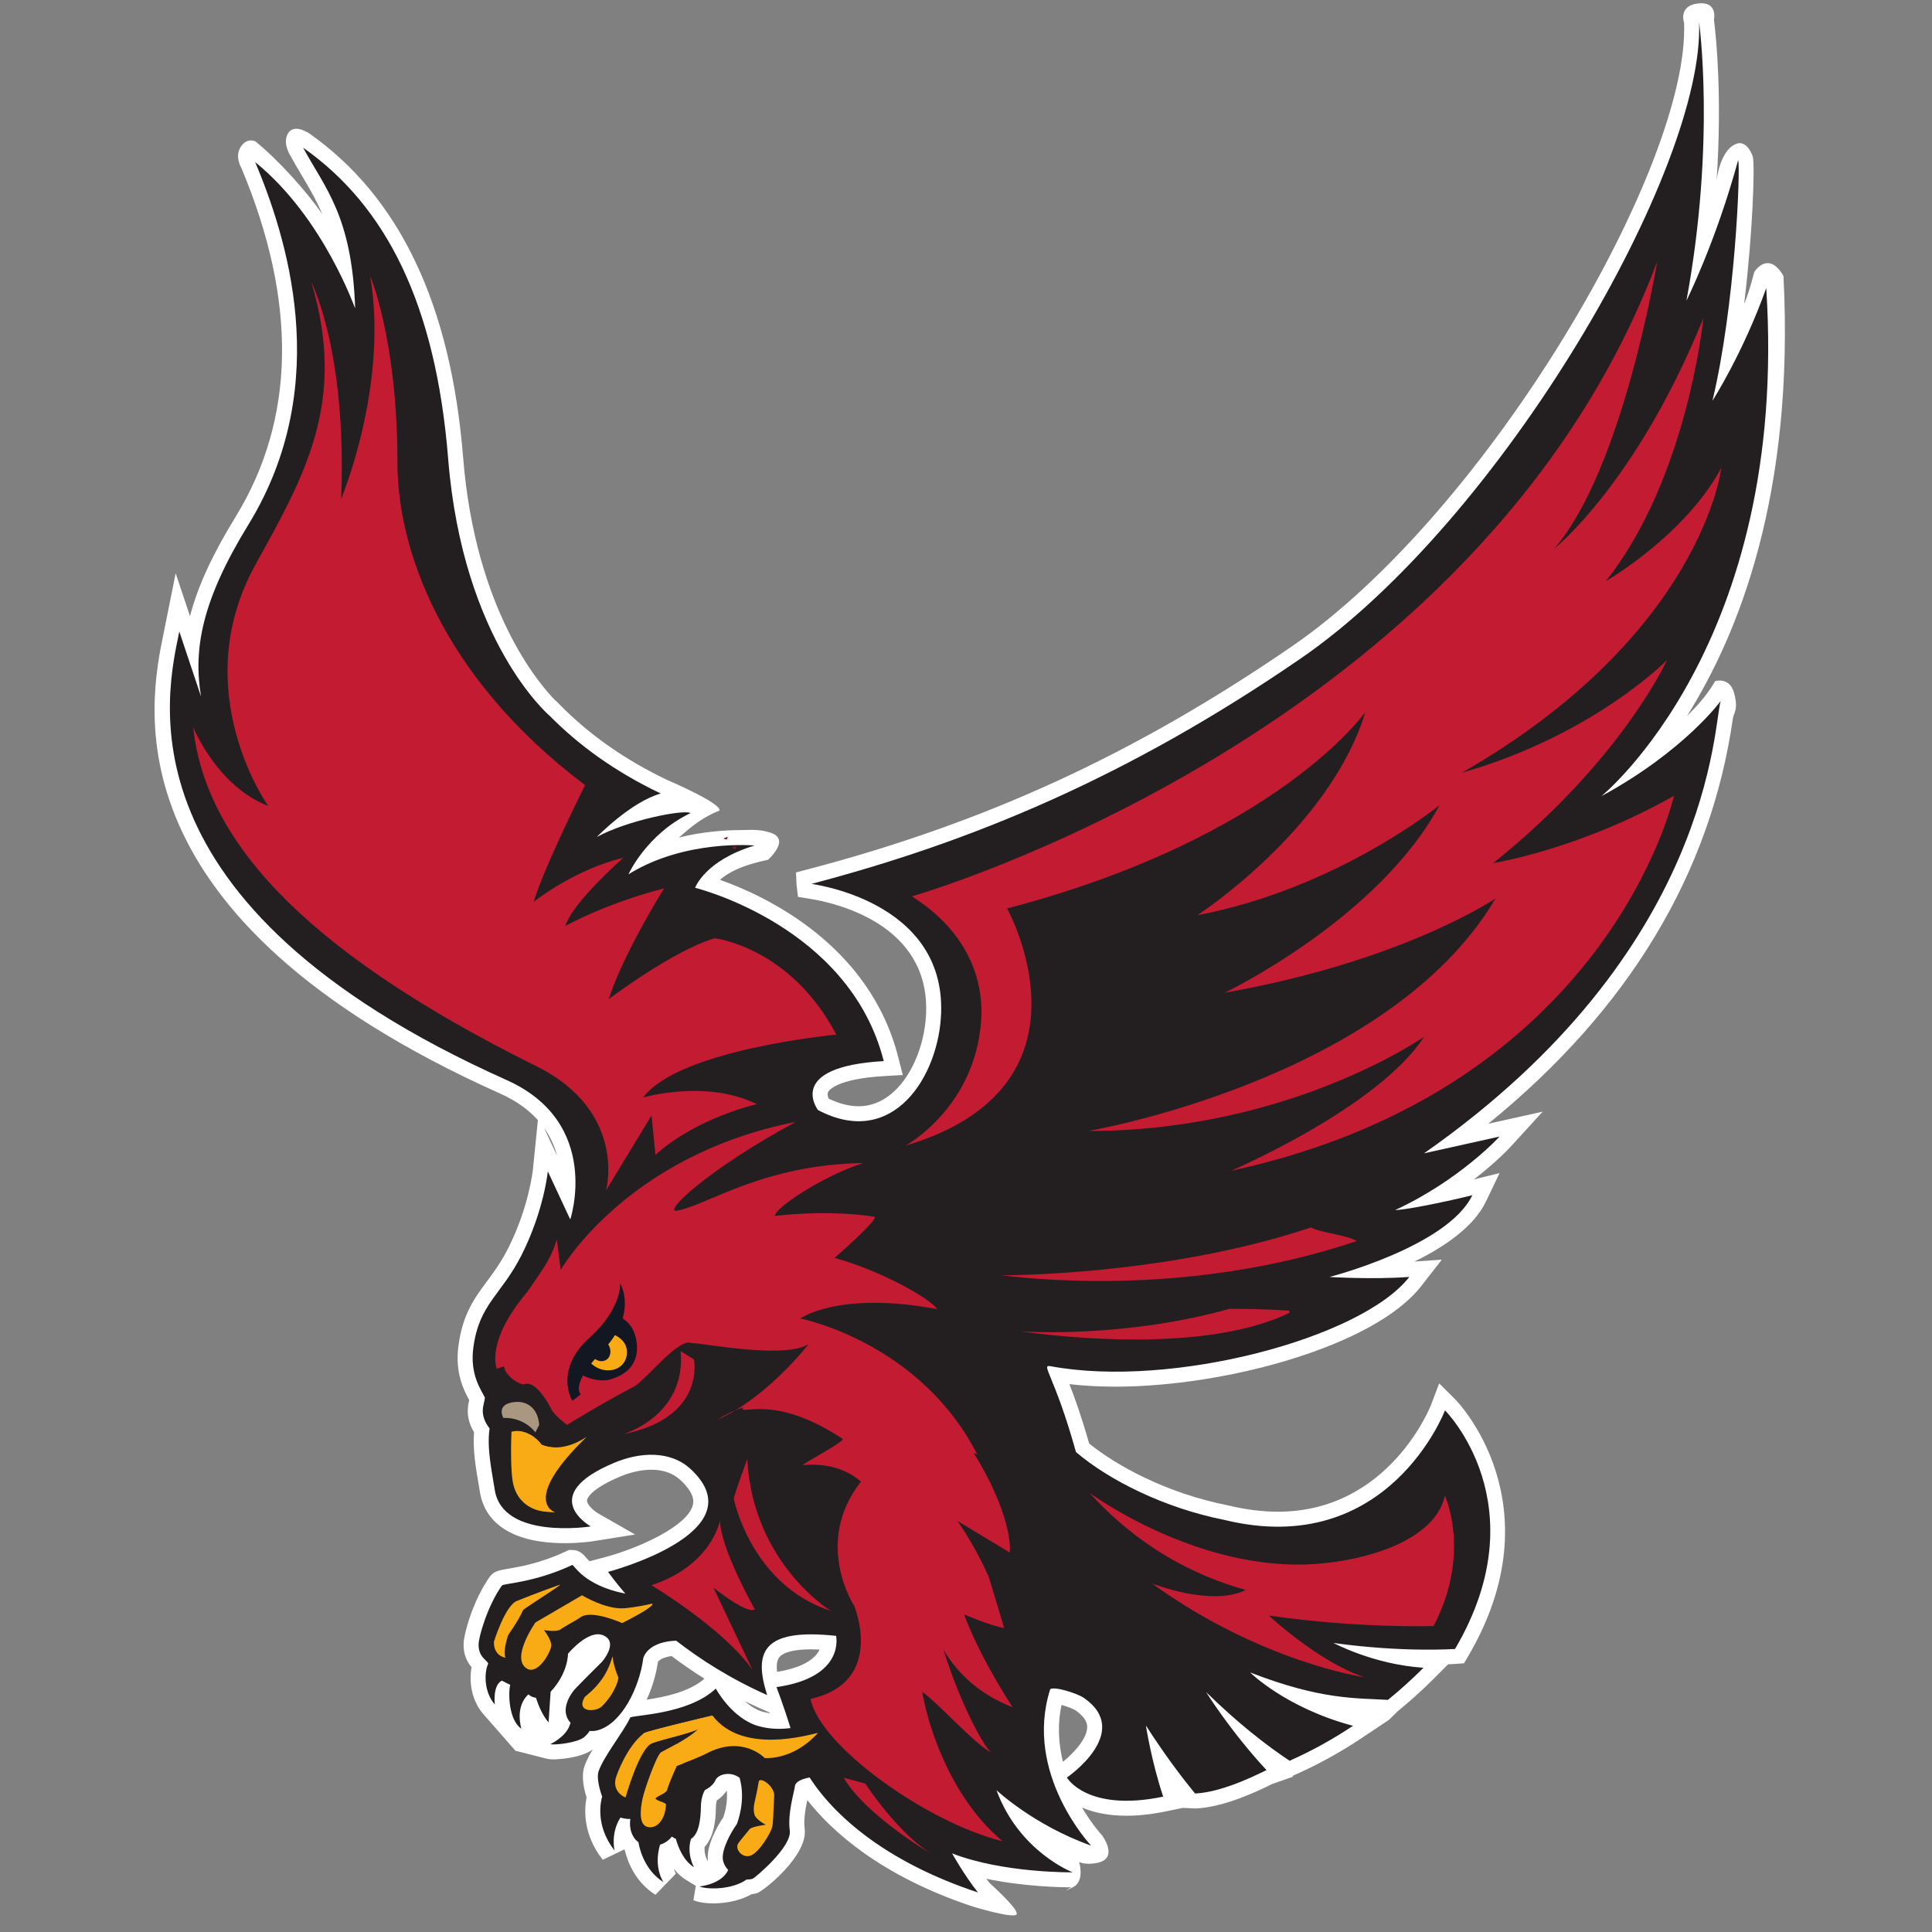 <?xml version="1.0" encoding="UTF-8"?>
<svg width="200px" height="200px" viewBox="0 0 200 200" version="1.1" xmlns="http://www.w3.org/2000/svg" xmlns:xlink="http://www.w3.org/1999/xlink">
    <rect x="0" y="0" width="200" height="200" fill="#808080" stroke="none"/>
    <!-- Generator: Sketch 54.1 (76490) - https://sketchapp.com -->
    <title>roberts-wesleyan</title>
    <desc>Created with Sketch.</desc>
    <g id="roberts-wesleyan" stroke="none" stroke-width="1" fill="none" fill-rule="evenodd">
        <g id="roberts-wesleyan_BGL" transform="translate(0, 0)">
            <g id="roberts-wesleyan" transform="translate(16, 0)">
                <g id="g10" transform="translate(84.444, 99.377) scale(-1, 1) rotate(-180) translate(-84.444, -99.377) translate(0, 0.031)" fill-rule="nonzero">
                    <g id="g12" transform="translate(0, 0.399)">
                        <path d="M40.334,81.548 L41.673,78.675 C41.416,79.631 40.995,80.611 40.334,81.548 Z M67.966,27.586 C66.23,27.586 65.055,27.287 64.656,26.744 C64.436,26.444 64.365,25.944 64.445,25.253 C66.501,25.584 67.94,26.248 68.614,27.179 C68.709,27.31 68.783,27.439 68.841,27.563 C68.534,27.579 68.242,27.586 67.966,27.586 L67.966,27.586 Z M52.108,26.283 C51.917,24.978 51.52,23.62 50.944,22.375 C52.718,22.637 55.368,23.169 56.923,24.548 C55.753,25.28 54.619,26.06 53.523,26.889 C52.592,26.767 52.206,26.434 52.108,26.283 Z M61.109,22.218 C61.645,21.736 62.276,21.315 62.963,21.125 C63.2,21.058 63.448,21.007 63.701,20.972 C63.694,20.993 63.687,21.013 63.68,21.035 L62.783,21.434 C62.219,21.684 61.662,21.946 61.109,22.218 L61.109,22.218 Z M93.891,21.828 C93.442,19.732 93.592,17.732 94.035,15.945 C95.066,16.775 96.54,18.302 96.545,19.527 C96.546,19.748 96.549,20.421 95.338,21.27 C95.121,21.421 94.465,21.668 93.891,21.828 L93.891,21.828 Z M56.942,7.132 C56.872,6.402 57.193,5.802 57.198,5.794 L57.289,5.626 C57.28,5.696 57.273,5.768 57.268,5.839 C57.167,7.383 58.29,9.35 58.882,10.203 C59.04,10.663 59.348,11.749 59.235,12.958 C58.978,12.573 58.628,12.229 58.199,11.937 C58.143,11.737 58.112,11.504 58.109,11.243 C58.092,9.951 57.942,8.212 56.942,7.132 L56.942,7.132 Z M165.453,182.107 C165.671,181.156 165.449,174.257 164.554,166.853 C164.835,167.551 165.111,168.276 165.608,170.178 C165.608,170.178 167.047,172.474 168.624,169.758 C169.784,147.118 163.972,132.703 158.646,124.223 C160.138,125.676 160.849,126.641 161.559,127.817 C161.559,127.817 163.031,128.266 163.493,126.65 C164,124.876 163.47,124.522 163.396,124.001 C161.099,107.894 152.586,93.79 138.061,81.996 L143.697,83.246 L140.386,79.622 C140.288,79.515 138.94,78.056 136.585,76.234 L139.234,76.886 L137.816,73.925 C136.567,71.32 133.522,69.249 130.425,67.728 L133.258,67.927 L131.119,65.183 C126.268,58.958 110.848,54.777 99.49,54.777 C97.809,54.777 96.207,54.865 94.705,55.037 C95.22,53.726 95.929,51.771 96.75,48.891 C99.624,46.566 104.776,43.75 111.071,42.499 C112.921,42.051 114.657,41.832 116.294,41.832 C127.809,41.833 132.091,52.762 132.133,52.873 L132.984,55.116 L134.685,53.422 C134.792,53.315 145.241,42.615 135.969,26.842 L135.557,26.142 L134.744,26.081 C134.722,26.078 134.433,26.058 133.913,26.037 L132.46,24.582 C131.259,23.381 129.981,22.226 128.662,21.151 L127.786,20.286 L124.926,18.379 C122.743,16.924 120.456,15.663 118.13,14.632 L117.791,14.481 L117.862,14.406 L115.626,13.621 L115.516,13.558 C114.346,12.985 110.783,11.239 107.782,11.113 L106.44,11.172 L104.73,10.817 C103.264,10.513 101.877,10.359 100.608,10.359 C98.632,10.359 97.132,10.725 96.012,11.208 C97.059,9.434 98.059,8.357 98.084,8.329 C98.084,8.329 99.887,5.939 97.574,5.477 C95.261,5.015 94.848,6.409 94.117,6.736 C94.978,6.193 95.577,5.955 95.594,5.949 C95.594,5.949 96.476,3.657 95.058,2.952 C93.642,2.245 94.872,2.95 94.872,2.95 C93.936,2.95 90.092,3.005 86.107,3.835 C86.221,3.681 86.338,3.53 86.456,3.382 C86.456,3.382 89.472,0.69 89.247,0.168 C89.023,-0.354 84.749,0.944 84.749,0.944 C75.161,4.12 70.094,8.767 67.575,11.978 C67.387,11.112 67.173,9.936 67.298,9.024 C67.681,6.245 63.036,2.566 62.389,2.359 C62.199,2.297 61.993,2.252 61.776,2.227 C61.054,1.813 60.271,1.579 59.574,1.448 L58.901,1.346 C58.47,1.297 58.106,1.286 57.86,1.286 C57.266,1.286 56.423,1.344 55.784,1.617 L56.028,3.099 L55.032,3.709 C54.524,4.02 54.104,4.421 53.758,4.862 C53.848,4.551 53.956,4.377 53.966,4.362 L51.851,2.175 C49.825,3.462 49.003,5.455 48.671,6.809 C48.667,6.814 48.633,6.852 48.62,6.868 L46.399,5.801 C44.306,8.452 44.488,11.086 44.72,12.263 C44.47,13.044 44.146,14.406 44.491,15.445 C44.675,15.992 44.985,16.594 45.354,17.217 C44.472,16.566 42.996,16.328 42.093,16.241 L42.092,16.235 L42.088,16.24 C41.63,16.195 41.32,16.191 41.311,16.191 C41.018,16.191 40.788,16.215 40.586,16.265 L40.538,16.278 L39.363,16.578 L37.409,17.076 L37.416,17.024 L37.359,17.089 L36.9,17.612 L34.055,20.854 C32.759,22.331 32.553,24.326 32.815,25.736 C32.382,26.254 31.926,27.053 31.996,28.283 C32.045,29.197 32.918,32.562 34.68,35.075 C35.101,35.675 35.679,35.773 36.555,35.921 C37.751,36.124 39.978,36.5 42.57,37.72 L42.885,37.868 L43.244,37.87 C43.995,37.87 44.415,37.384 44.64,37.121 C44.73,37.016 44.856,36.871 45.032,36.702 L46.546,37.103 C50.016,38.017 55.158,40.302 55.72,42.515 C55.791,42.793 56.005,43.639 54.467,45.084 C53.694,45.81 52.67,46.178 51.423,46.178 C50.42,46.178 49.316,45.938 48.23,45.485 C45.549,44.369 44.792,43.395 44.767,42.996 C44.741,42.593 45.423,41.946 45.922,41.659 L49.74,39.471 L45.4,38.778 C45.348,38.769 44.11,38.576 42.485,38.576 C35.5,38.576 33.965,41.925 33.672,43.922 C33.628,44.215 33.571,44.545 33.509,44.904 C33.261,46.349 32.931,48.273 33.073,50.055 C32.191,51.524 32.406,52.694 32.57,53.396 C32.017,54.402 31.082,56.208 31.461,59.03 C31.898,62.286 33.114,63.929 34.402,65.668 C35.136,66.66 35.895,67.684 36.639,69.169 C38.76,73.402 39.159,77.181 39.163,77.218 L39.681,82.37 C38.761,83.399 37.505,84.345 35.801,85.107 C-5.103,103.407 -0.559,125.495 0.935,132.753 L2.185,138.98 L3.669,134.539 C4.474,137.648 6.014,140.958 8.38,144.807 C14.595,154.925 14.798,167.082 8.985,180.941 C8.985,180.941 8.264,182.113 8.925,183.126 C9.585,184.139 10.448,183.683 10.448,183.683 C12.834,181.75 15.758,178.48 17.352,176.177 C16.717,177.675 15.978,178.919 15.223,180.19 C14.811,180.884 14.402,181.574 14.009,182.301 C14.009,182.301 13.243,183.531 13.802,184.495 C14.452,185.616 16.037,184.495 16.037,184.495 C25.306,177.983 30.667,166.886 31.943,150.96 C33.215,135.103 39.856,127.459 41.524,125.774 L41.555,125.774 L42.012,125.31 C45.052,122.228 48.773,119.627 53.073,117.579 C53.073,117.579 58.688,115.188 58.484,114.418 C56.172,113.496 54.83,112.034 54.273,111.623 C56.848,112.26 59.197,112.396 60.736,112.396 C61.694,112.396 62.544,112.53 63.805,112.11 C65.886,111.418 63.496,109.312 63.496,109.312 C60.556,108.705 59.298,107.914 58.53,107.244 C63.24,105.576 74.03,100.555 76.992,88.86 L77.454,87.039 L75.574,86.931 C70.52,86.643 69.787,85.406 69.72,85.265 C69.62,85.055 69.7,84.785 69.787,84.591 C70.878,84.068 71.92,83.804 72.89,83.804 C77.003,83.804 79.717,88.845 79.873,93.514 C80.174,102.56 70.749,104.807 67.853,105.279 L66.606,105.483 L66.457,106.761 L66.403,108.009 L67.614,108.328 C86.077,113.177 101.527,120.291 117.711,131.394 C138.053,145.349 158.957,181.242 158.332,195.982 C158.332,195.982 157.712,197.739 159.793,197.97 C161.874,198.201 161.425,196.263 161.425,196.263 C161.471,195.936 162.159,190.869 161.875,182.982 C161.836,181.913 161.78,180.791 161.701,179.623 C161.701,179.623 162.006,182.743 163.724,183.429 C164.881,183.891 165.453,182.107 165.453,182.107 L165.453,182.107 Z" id="path14" fill="#FFFFFF"></path>
                        <path d="M149.772,115.903 C149.772,115.903 169.231,131.634 166.841,168.503 C164.449,161.782 161.27,156.832 161.27,156.832 C163.613,166.607 164.185,180.681 163.938,181.761 C161.624,173.277 158.581,167.202 158.581,167.202 C161.624,183.685 159.886,196.048 159.886,196.048 C160.525,180.957 139.456,144.43 118.591,130.116 C100.682,117.828 84.526,111.165 68.01,106.827 C67.927,106.807 81.816,105.176 81.426,93.463 C81.208,86.956 76.468,79.302 68.68,83.411 C68.68,83.411 65.215,87.894 75.485,88.48 C71.929,102.519 55.958,106.419 55.958,106.419 C55.958,106.419 56.944,109.236 62.122,110.797 C62.122,110.797 54.911,111.464 49.059,107.816 C49.059,107.816 50.921,111.974 55.479,114.151 C54.9,114.568 48.986,113.431 45.783,111.68 C45.783,111.68 49.328,115.335 52.404,116.179 C47.623,118.456 43.869,121.215 40.904,124.222 C40.899,124.222 31.918,131.828 30.393,150.835 C29.116,166.778 24.004,176.977 15.378,183.036 C17.614,178.89 20.444,175.987 20.764,166.425 C20.835,166.086 17.614,175.704 10.418,181.54 C13.516,174.156 18.718,158.669 9.705,143.997 C4.885,136.153 3.994,131.117 4.812,126.218 L2.561,132.952 C1.334,126.83 -4.393,104.789 36.437,86.522 C46.372,82.077 43.033,72.083 43.033,72.083 L40.71,77.066 C40.71,77.066 40.32,73.046 38.029,68.474 C35.895,64.218 33.618,63.416 33.001,58.824 C32.623,56.004 33.812,54.446 34.198,53.644 C34.158,52.951 33.496,52.017 34.681,50.447 C34.365,48.343 34.978,45.722 35.209,44.146 C35.986,38.859 45.157,40.309 45.157,40.309 C45.157,40.309 39.429,43.497 47.631,46.917 C50.186,47.981 53.381,48.234 55.532,46.214 C62.485,39.683 46.942,35.602 46.942,35.602 C46.942,35.602 47.948,34.238 48.738,33.35 C44.342,34.216 43.408,36.398 43.233,36.316 C39.294,34.465 36.115,34.417 35.954,34.187 C34.387,31.953 33.584,28.861 33.547,28.196 C33.466,26.755 34.499,26.444 34.538,26.096 C34.123,25.242 34.068,23.193 35.224,21.877 C35.224,21.877 34.97,23.847 35.952,24.345 C36.138,24.268 36.643,23.964 36.818,23.922 C36.603,23.078 36.65,20.257 37.975,19.368 C37.975,19.368 37.253,21.597 38.702,22.925 C38.862,22.775 39.067,22.655 39.331,22.596 C39.385,22.583 39.431,22.583 39.481,22.575 C39.712,21.852 40.144,20.745 40.788,20.024 L41,23.193 C42.843,25.166 42.799,27.131 42.799,27.131 C42.799,27.131 44.921,29.715 46.469,29.027 C48.096,28.306 46.31,26.286 46.31,26.286 C46.31,26.286 43.48,23.482 43.418,23.345 C42.889,22.716 41.98,21.151 43.064,19.981 C43.037,19.912 43.007,19.827 42.974,19.726 C42.545,18.489 40.971,17.769 40.971,17.769 C41.433,17.651 43.828,17.917 44.499,18.518 C44.762,18.753 44.928,18.957 45.032,19.137 C45.303,19.114 45.583,19.13 45.864,19.204 C48.362,19.875 50.193,23.632 50.593,26.675 C50.838,27.502 51.858,28.408 53.998,28.48 C56.428,26.592 59.557,24.567 63.416,22.85 C62.061,27.128 62.737,29.831 70.551,28.98 C70.551,28.98 71.542,24.696 64.384,23.675 C64.384,23.675 65.15,21.664 65.836,19.436 C64.81,19.304 63.679,19.317 62.546,19.63 C59.765,20.402 58.101,23.523 58.101,23.523 C55.19,20.77 49.356,20.795 49.23,20.511 C48.617,19.134 46.49,16.516 45.966,14.955 C45.673,14.073 46.337,12.342 46.337,12.342 C46.232,11.997 45.534,9.404 47.62,6.761 C47.62,6.761 47.183,8.534 48.226,10.167 C48.707,10.022 49.132,10.016 49.255,10.024 C49.255,10.024 48.991,8.766 49.833,7.839 C49.892,7.77 49.98,7.705 50.083,7.638 C50.262,6.635 50.842,4.655 52.685,3.484 C52.685,3.484 51.623,4.948 52.327,7.364 C52.769,7.495 53.199,7.754 53.552,8.205 C53.632,8.148 53.706,8.087 53.803,8.041 C53.859,8.015 53.907,8.003 53.96,7.979 C54.2,7.116 54.74,5.708 55.845,5.029 C55.845,5.029 55.058,6.372 55.525,7.954 C56.347,8.471 56.538,9.966 56.555,11.263 C56.564,11.984 56.719,12.557 56.964,13.01 C57.46,13.261 57.878,13.607 58.076,14.063 C58.316,14.612 59.558,15.029 60.563,14.288 C61.235,11.937 60.346,9.671 60.27,9.473 C59.704,8.722 58.751,6.982 58.82,5.939 C58.847,5.514 59.063,5.094 59.38,4.735 C58.676,3.227 56.399,3.043 56.399,3.043 C57.165,2.713 59.749,2.669 61.295,3.759 C61.508,3.751 61.719,3.772 61.917,3.837 C62.122,3.902 65.989,7.137 65.758,8.814 C65.508,10.637 66.259,12.958 66.298,13.468 C66.346,13.72 66.634,14.095 67.806,14.32 C70.486,10.184 75.92,5.503 85.238,2.417 C83.823,4.195 82.56,6.463 82.56,6.463 C87.86,4.401 95.036,4.502 95.036,4.502 C95.036,4.502 89.499,6.629 87.156,13.006 C87.156,13.006 90.99,9.39 96.953,7.266 C96.953,7.266 89.924,14.707 92.72,23.463 C93.164,23.765 95.508,23.046 96.231,22.539 C101.302,18.989 94.443,14.312 94.443,14.312 C94.443,14.312 96.519,10.697 104.414,12.336 C103.186,16.009 102.624,19.702 102.624,19.702 C104.403,16.924 106.12,14.601 107.717,12.662 C110.796,12.791 114.882,15.003 115.11,15.083 C111.396,19.076 108.856,23.159 108.856,23.159 C112.085,20 115.004,17.709 117.499,16.049 C119.892,17.111 122.076,18.345 124.063,19.669 C117.095,21.52 113.413,25.194 113.413,25.194 C120.776,22.336 124.355,22.556 127.68,22.352 C129.022,23.446 130.246,24.563 131.36,25.678 C126.198,26.013 122.043,28.244 122.043,28.244 C129.357,27.232 134.628,27.627 134.628,27.627 C143.4,42.548 133.586,52.324 133.586,52.324 C133.586,52.324 127.719,36.857 110.767,40.978 C104.484,42.227 98.796,45.102 95.385,48.007 C93.12,56.109 91.676,57.092 92.776,56.891 C105.277,54.572 124.927,59.765 129.892,66.135 C125.9,65.853 121.634,66.135 121.634,66.135 C121.634,66.135 133.866,69.278 136.413,74.594 C133.048,73.765 129.239,73.041 128.432,73.063 C135.111,76.152 139.237,80.668 139.237,80.668 L131.414,78.932 C161.426,99.921 161.369,123.498 162.124,125.753 C162.124,125.753 158.364,120.571 149.772,115.903" id="path16" fill="#231F20"></path>
                        <path d="M60.207,110.732 C60.207,110.732 60.055,110.667 59.785,110.547 C59.893,110.508 60.007,110.471 60.12,110.441 C60.149,110.534 60.183,110.635 60.207,110.732" id="path18" fill="#871C30"></path>
                        <path d="M59.321,111.691 C59.321,111.691 59.169,111.635 58.898,111.52 C59.006,111.483 59.12,111.455 59.231,111.424 C59.262,111.514 59.295,111.605 59.321,111.691" id="path20" fill="#871C30"></path>
                        <path d="M156.568,129.996 C156.568,129.996 149.001,122.242 135.34,118.331 C160.25,132.65 162.192,149.895 162.192,149.895 C158.409,142.854 150.228,138.161 150.228,138.161 C158.704,148.789 160.333,165.394 160.333,165.394 C153.38,148.261 144.903,141.537 144.903,141.537 C152.032,149.769 155.553,171.249 155.553,171.249 C137.079,122.235 78.397,105.534 78.397,105.534 C84.218,101.846 85.84,96.864 85.57,92.738 C84.973,83.657 77.745,79.727 77.745,79.727 C98.476,85.903 88.256,104.281 88.256,104.281 C116.276,111.628 125.343,124.621 125.343,124.621 C121.648,112.474 107.956,103.584 107.956,103.584 C122.413,106.322 133.015,114.969 133.015,114.969 C126.646,103.148 110.781,95.558 110.781,95.558 C129.254,98.811 138.818,105.317 138.818,105.317 C127.729,86.527 96.655,81.244 96.655,81.244 C117.519,81.244 131.428,91.004 131.428,91.004 C126.646,83.63 111.433,77.123 111.433,77.123 C150.553,85.582 157.292,115.945 157.292,115.945 C147.412,110.358 138.57,108.975 138.57,108.975 C151.864,119.589 156.568,129.996 156.568,129.996" id="path22" fill="#C21B32"></path>
                        <path d="M60.207,110.732 C60.207,110.732 60.055,110.667 59.785,110.547 C59.893,110.508 60.007,110.471 60.12,110.441 C60.149,110.534 60.183,110.635 60.207,110.732" id="path24" fill="#871C30"></path>
                        <path d="M59.321,111.691 C59.321,111.691 59.169,111.635 58.898,111.52 C59.006,111.483 59.12,111.455 59.231,111.424 C59.262,111.514 59.295,111.605 59.321,111.691" id="path26" fill="#871C30"></path>
                        <path d="M46.739,75.095 L51.444,82.851 L51.852,78.77 C56.148,82.647 62.341,84.021 62.341,84.021 C57.124,86.623 50.579,84.714 50.579,84.714 C54.273,89.703 70.573,91.22 70.573,91.22 C65.791,100.329 57.967,101.196 57.967,101.196 C53.62,99.895 47.002,94.885 47.002,94.885 C48.644,99.846 52.753,106.36 52.753,106.36 C46.667,104.799 42.538,102.475 42.538,102.475 C43.192,104.836 48.53,109.529 48.53,109.529 C43.44,108.316 39.25,104.974 39.25,104.974 C40.311,108.534 44.567,117.048 44.567,117.048 C29.384,128.491 25.143,141.901 25.143,150.363 C25.143,163.22 22.324,169.732 22.324,169.732 C24.242,158.365 19.315,146.69 19.315,146.69 C19.927,161.996 16.239,169.082 16.239,169.082 C19.933,156.718 15.563,149.14 10.448,139.879 C3.241,126.836 11.765,114.892 11.765,114.892 C6.448,116.935 3.994,123.058 3.994,123.058 C5.17,112.02 14.25,100.483 39.493,87.967 C48.99,83.259 46.739,75.095 46.739,75.095" id="path28" fill="#C21B32"></path>
                        <path d="M90.922,53.525 C90.152,54.225 89.639,54.67 89.639,54.67 C90.058,54.255 90.487,53.88 90.922,53.525" id="path30" fill="#121722"></path>
                        <path d="M71.979,44.54 C71.825,44.302 71.683,44.052 71.556,43.791 C71.679,44.065 71.817,44.317 71.979,44.54" id="path32" fill="#121722"></path>
                        <path d="M71.428,35.201 C71.548,34.912 71.691,34.622 71.851,34.324 C71.791,34.331 71.751,34.334 71.712,34.339 C71.628,34.554 71.533,34.848 71.428,35.201" id="path34" fill="#121722"></path>
                        <path d="M43.264,49.27 L43.264,49.27 C43.274,49.27 43.278,49.27 43.283,49.27 C43.278,49.27 43.274,49.27 43.264,49.27" id="path36" fill="#121722"></path>
                        <path d="M78.253,55.122 C75.688,55.969 73.091,56.566 70.516,56.535 C67.022,56.493 63.94,54.947 60.867,52.593 C60.644,51.716 64.015,54.137 71.224,49.374 C71.575,49.141 66.732,46.622 67.149,46.658 C71.273,47.02 73.089,44.878 73.132,44.959 C68.137,38.585 72.428,32.086 72.428,32.086 C72.428,32.086 75.722,24.199 67.908,22.452 C68.82,17.684 79.75,9.725 87.798,7.712 C81.94,12.61 79.868,20.692 79.469,23.181 C80.991,22.161 84.978,17.679 86.636,16.901 C86.086,17.16 83.571,21.441 81.662,27.567 C83.209,24.909 85.624,22.832 88.816,21.597 C85.008,27.538 83.811,31.195 83.811,31.195 C83.811,31.195 86.557,30.007 87.943,29.799 C87.935,29.803 86.459,34.855 86.306,35.196 C85.414,37.199 84.333,39.096 83.126,40.869 L88.524,37.608 C88.732,39.342 87.599,44.212 83.252,50.199 C81.608,52.21 79.917,53.822 78.253,55.122" id="path38" fill="#C21B32"></path>
                        <path d="M66.844,61.835 C66.844,61.835 70.814,64.713 81.026,62.802 C80.278,63.935 75.069,66.835 70.392,68.104 C70.392,68.104 75.168,72.267 74.496,72.37 C69.378,73.152 64.232,72.447 64.232,72.447 C64.005,73.106 69.029,76.546 73.367,77.928 C62.884,77.759 57.124,73.498 54.06,72.993 C52.589,72.751 57.125,77.184 66.368,82.182 C48.785,78.72 42.038,66.852 42.038,66.852 L41.647,70.01 C41.026,67.848 39.809,66.446 38.636,64.646 C37.418,62.779 36.128,58.95 36.169,56.979 C36.189,55.889 37.922,54.894 38.272,55.029 C38.466,55.107 38.79,55.143 39.212,54.871 C39.932,54.409 40.709,53.198 41.09,52.407 C41.446,51.741 42.702,50.82 42.702,50.82 C42.702,50.82 46.041,52.898 49.768,54.865 C51.156,55.829 54.282,59.826 55.566,59.295 C57.108,59.275 67.638,57.103 68.383,60.044 C68.383,60.044 63.981,53.943 58.29,51.36 C65.458,56.008 75.807,51.574 85.168,47.753 C79.212,59.428 66.844,61.835 66.844,61.835" id="path40" fill="#C21B32"></path>
                        <path d="M41.461,41.774 C41.463,41.767 38.165,41.616 37.315,44.455 C36.875,45.923 37.801,50.144 37.801,50.144 C38.871,50.052 40.045,48.783 40.045,48.783 C40.045,48.783 41.906,47.735 44.72,49.568 C37.823,42.886 41.461,41.774 41.461,41.774" id="path42" fill="#F9AB16"></path>
                        <path d="M41.417,48.483 C40.57,48.515 40.045,48.783 40.045,48.783 C40.045,48.783 38.703,50.587 36.948,50.111 C36.948,50.111 36.75,45.931 37.186,44.46 C37.76,42.528 39.403,41.842 40.733,41.823 C38.882,44.256 39.965,46.589 41.417,48.483" id="path44" fill="#F9AB16"></path>
                        <path d="M39.398,42.927 C39.398,42.927 37.551,45.026 40.045,48.783 C40.045,48.783 39.789,49.197 39.236,49.587 C38.756,49.925 38.291,50.044 38.291,50.044 C38.045,49.181 37.119,43.675 39.398,42.927" id="path46" fill="#F9AB16"></path>
                        <path d="M61.357,47.283 C61.357,47.283 59.833,43.15 59.974,43.134 C59.974,43.134 61.757,34.237 70.012,31.564 C70.012,31.564 61.917,36.485 61.357,47.283" id="path48" fill="#C21B32"></path>
                        <path d="M58.536,40.936 C58.536,40.936 57.719,36.289 51.436,34.225 C51.436,34.225 58.988,29.692 61.916,25.419 L57.86,33.966 C57.86,33.966 61.315,31.185 62.143,31.716 C62.143,31.716 58.541,38.088 58.536,40.936" id="path50" fill="#C21B32"></path>
                        <path d="M36.11,51.537 C36.11,51.537 35.231,53.031 37.379,53.195 C38.548,53.283 39.687,52.573 39.816,50.819 L39.428,50.052 C38.063,51.732 36.11,51.537 36.11,51.537" id="path52" fill="#A99782"></path>
                        <path d="M44.7,56.906 C44.7,56.906 46.552,55.955 47.715,56.472 C49.776,57.39 49.446,59.99 47.064,61.116 C47.064,61.116 44.181,57.905 44.7,56.906" id="path54" fill="#F9AB16"></path>
                        <path d="M43.271,53.318 C42.921,53.752 41.619,56.789 45.033,59.846 C48.34,62.811 48.211,65.437 48.205,65.462 C48.205,65.462 50.1,62.326 46.348,58.462 C42.933,54.944 44.113,53.994 44.119,53.988 C44.114,53.99 43.271,53.318 43.271,53.318" id="path56" fill="#121722"></path>
                        <path d="M47.469,62.251 C47.201,61.862 46.902,61.504 46.58,61.177 L46.468,60.514 C46.489,60.51 48.612,60.17 48.869,58.69 C49.068,57.524 48.294,56.396 46.801,56.472 C45.36,56.547 44.576,57.91 44.54,57.972 L43.573,56.673 C44.14,55.667 46.074,55.279 46.954,55.479 C48.142,55.747 50.21,56.625 49.912,59.3 C49.694,61.259 48.448,62.016 47.469,62.251" id="path58" fill="#121722"></path>
                        <path d="M46.795,59.359 C47.255,58.887 47.328,58.153 46.95,57.72 C46.577,57.284 45.896,57.32 45.432,57.788 C44.967,58.26 44.894,58.995 45.274,59.43 C45.65,59.862 46.33,59.832 46.795,59.359" id="path60" fill="#121722"></path>
                        <path d="M42.009,34.289 C41.922,34.108 38.221,31.793 38.151,31.645 C37.543,30.304 36.646,29.215 36.566,28.953 C36.038,27.23 36.304,26.783 36.304,26.783 L36.362,26.726 C36.224,26.703 35.076,26.96 35.131,28.377 C35.131,28.377 36.278,32.089 37.493,32.589 C39.315,33.338 42.02,34.307 42.009,34.289" id="path62" fill="#F9AB16"></path>
                        <path d="M51.519,32.318 C50.839,32.157 49.812,31.951 48.708,31.842 C46.763,31.648 44.251,33.18 44.251,33.18 L39.427,30.364 C39.427,30.364 36.778,26.587 38.577,25.575 C39.657,24.967 40.942,27.138 41.056,27.906 C41.146,28.527 40.309,29.574 40.309,29.574 C40.309,29.574 41.609,29.347 42.013,29.64 C42.572,30.041 43.766,30.646 44.066,30.885 C45.187,31.759 48.404,30.304 48.404,30.304 C48.404,30.304 51.854,32.014 51.519,32.318" id="path64" fill="#F9AB16"></path>
                        <path d="M44.508,22.617 C43.603,20.998 45.719,21.099 46.297,21.676 C47.832,23.208 48.024,24.631 48.024,24.631 C48.024,24.631 47.463,25.97 47.408,26.885 C47.408,26.885 47.121,25.692 46.41,24.641 C45.544,23.361 44.58,22.749 44.508,22.617" id="path66" fill="#F9AB16"></path>
                        <path d="M57.754,20.732 C57.754,20.732 57.863,20.021 56.24,19.305 C55.08,18.794 52.695,18.315 51.531,17.88 C50.186,17.377 48.756,12.256 48.756,12.256 C48.6,12.285 47.224,12.934 47.832,14.522 C47.832,14.522 48.83,17.473 50.648,18.897 C50.932,19.12 57.754,20.732 57.754,20.732" id="path68" fill="#F9AB16"></path>
                        <path d="M57.754,20.732 C57.754,20.732 50.932,19.12 50.648,18.897 C50.629,18.882 50.611,18.866 50.592,18.849 C50.919,18.553 51.196,18.201 51.407,17.807 C51.448,17.831 51.49,17.863 51.531,17.88 C52.695,18.315 55.08,18.794 56.24,19.305 C57.863,20.021 57.754,20.732 57.754,20.732" id="path70" fill="#F9AB16"></path>
                        <path d="M54.016,17.769 C53.184,17.302 52.461,16.953 52.372,16.872 C51.935,16.485 50.727,13.15 50.511,12.105 C50.295,11.061 50.05,9.267 51.199,9.17 C52.182,9.083 52.892,10.183 52.94,11.517 C52.948,11.737 51.9,11.909 51.87,12.14 C51.848,12.313 52.946,12.664 53.051,13.014 C53.366,14.05 54.074,15.532 54.074,15.532 C54.074,15.532 54.356,15.633 54.748,15.778 C54.515,16.455 54.254,17.109 54.016,17.769" id="path72" fill="#F9AB16"></path>
                        <path d="M68.674,18.935 C67.743,18.758 60.859,16.642 57.754,20.732 C56.977,20.248 57.348,20.408 56.24,19.305 C55.147,18.215 52.548,17.029 52.372,16.872 C52.364,16.864 52.353,16.848 52.344,16.839 C52.87,16.617 53.352,16.282 53.755,15.849 C53.732,15.876 53.709,15.906 53.688,15.935 C53.8,15.816 53.928,15.715 54.048,15.607 C54.07,15.586 54.086,15.563 54.106,15.543 C54.382,15.641 56.452,16.44 57.102,16.785 C60.859,18.782 63.157,16.336 63.157,16.336 C63.157,16.336 66.07,16.031 68.674,18.935" id="path74" fill="#F9AB16"></path>
                        <path d="M64.145,12.424 C64.209,13.407 62.63,14.496 62.533,13.858 C62.226,11.844 61.884,11.434 62.086,10.527 C62.21,9.962 63.273,9.428 63.273,9.428 C63.273,9.428 61.805,9.24 61.596,8.965 C61.298,8.57 60.635,7.832 60.414,7.486 C60.039,6.904 60.869,5.884 61.741,6.248 C62.612,6.612 63.779,8.55 63.935,9.186 C64.067,9.718 64.04,10.794 64.145,12.424" id="path76" fill="#F9AB16"></path>
                        <path d="M119.706,71.258 C104.612,66.21 87.667,66.305 87.667,66.305 C89.04,66.177 106.367,63.735 124.448,69.852 C123.521,70.464 120.663,70.716 119.706,71.258" id="path78" fill="#C21B32"></path>
                        <path d="M111.265,62.834 C100.236,59.737 89.67,60.494 89.67,60.494 C90.703,60.372 108.034,57.767 117.516,62.443 C117.484,62.507 117.458,62.577 117.433,62.642 C115.379,62.787 113.324,62.84 111.265,62.834" id="path80" fill="#C21B32"></path>
                        <path d="M132.406,30.001 C132.406,30.001 124.828,29.719 115.348,31.084 C115.348,31.084 120.409,26.338 125.209,24.704 C125.209,24.704 114.546,26.238 103.257,34.403 C103.257,34.403 109.444,31.953 112.95,33.732 C107.513,35.252 101.804,38.249 96.784,43.786 C96.784,43.786 107.981,35.515 120.288,36.43 C125.444,36.813 132.512,38.812 133.576,43.482 C133.576,43.482 136.341,37.537 132.406,30.001" id="path82" fill="#C21B32"></path>
                        <path d="M71.33,14.297 L73.578,13.685 C73.578,13.685 77.101,8.232 80.932,6.092 C80.932,6.092 73.782,10.169 71.33,14.297" id="path84" fill="#C21B32"></path>
                        <path d="M48.49,49.854 C48.49,49.854 55.068,51.725 54.455,58.453 L55.837,57.601 C55.837,57.601 57.111,51.568 48.49,49.854" id="path86" fill="#C21B32"></path>
                        <path d="M35.426,56.639 C35.426,56.639 34.189,59.432 38.636,64.646 C41.044,67.469 41.647,70.01 41.647,70.01 C41.647,70.01 41.093,66.489 39.715,64.499 C38.335,62.513 36.005,59.388 37.021,57.158 L35.426,56.639" id="path88" fill="#C21B32"></path>
                    </g>
                </g>
            </g>
        </g>
    </g>
</svg>